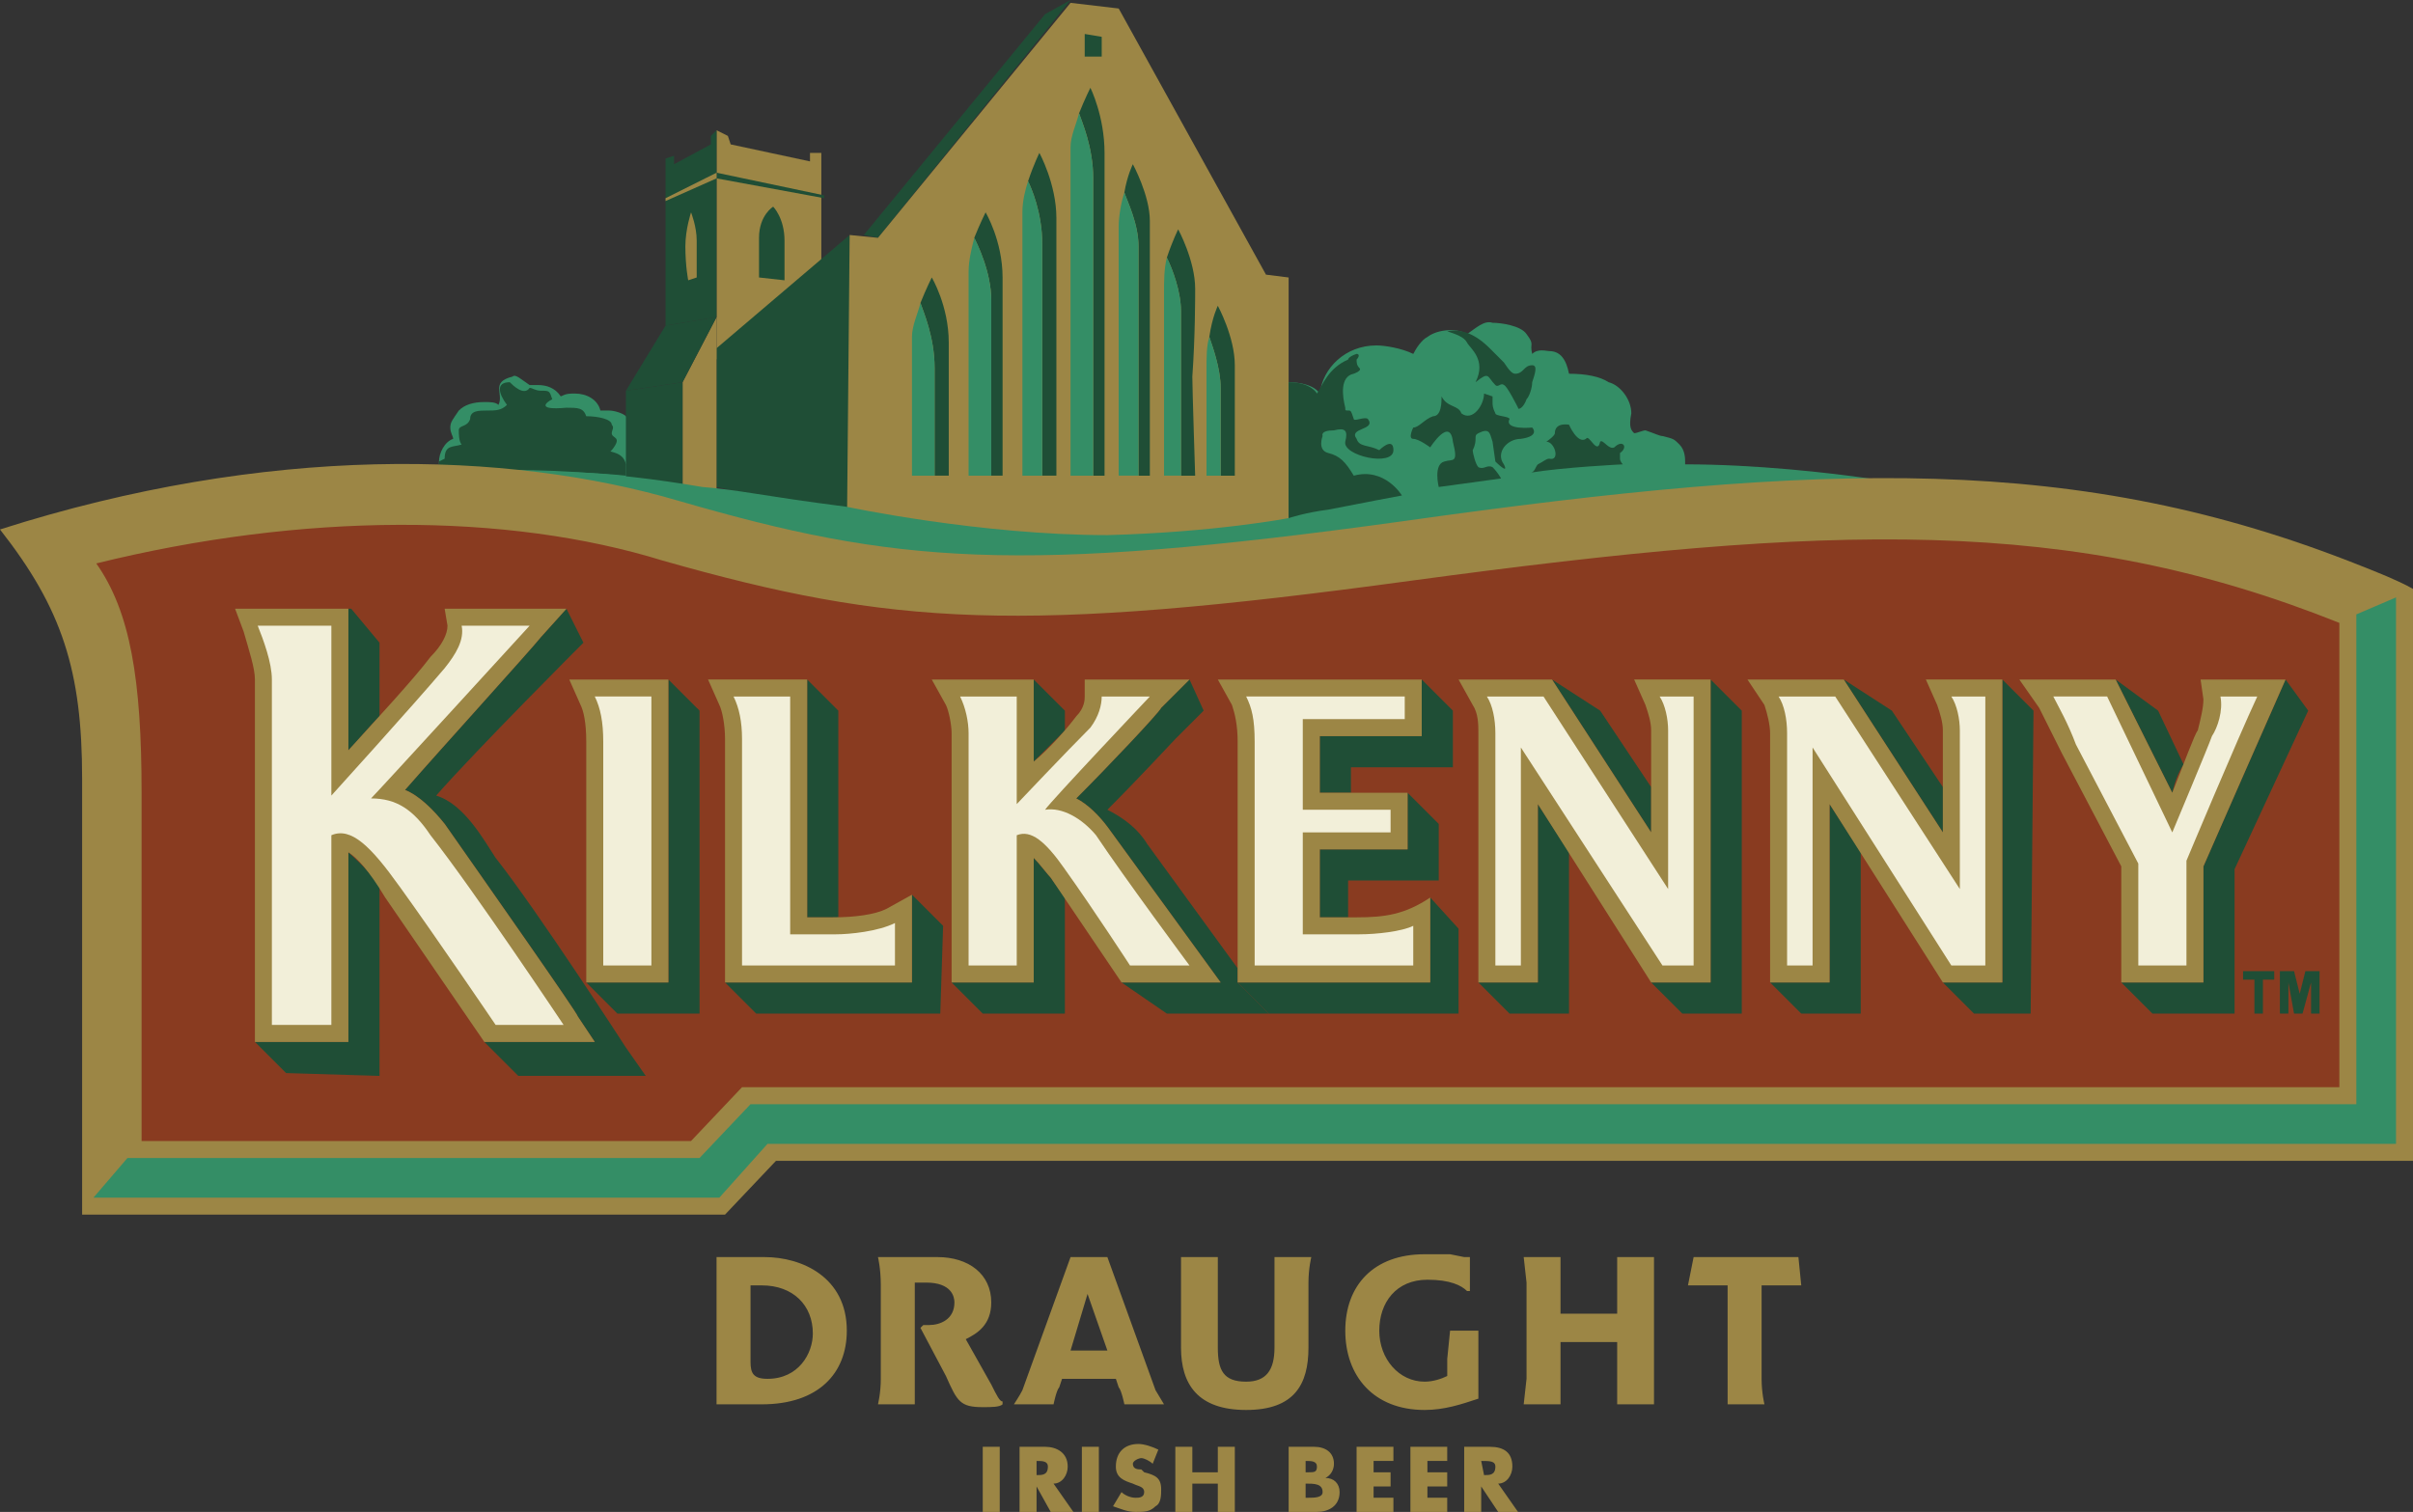 <?xml version="1.0" encoding="UTF-8"?> <svg xmlns="http://www.w3.org/2000/svg" xmlns:xlink="http://www.w3.org/1999/xlink" xmlns:xodm="http://www.corel.com/coreldraw/odm/2003" xml:space="preserve" width="194.598mm" height="121.967mm" version="1.1" style="shape-rendering:geometricPrecision; text-rendering:geometricPrecision; image-rendering:optimizeQuality; fill-rule:evenodd; clip-rule:evenodd" viewBox="0 0 194.343 121.807"><rect x="0" y="0" width="194.343" height="121.807" fill="#333333" stroke="none"/> <defs> <style type="text/css"> .fil1 {fill:#1F4E36} .fil0 {fill:#348E66} .fil3 {fill:#893B20} .fil2 {fill:#9C8645} .fil4 {fill:#F2EFD9} </style> </defs> <g id="Layer_x0020_1">  <g id="_734878336"> <path class="fil0" d="M50.411 33.531c-0.228,-0.229 -0.912,-0.457 -1.369,-0.457 -0.228,0 -0.456,0 -0.684,0 -0.228,-0.912 -1.14,-1.368 -2.053,-1.368 -0.456,0 -0.684,0 -1.14,0.228 -0.457,-0.685 -1.14,-0.912 -1.825,-0.912 -0.229,0 -0.456,0 -0.685,0 -0.684,-0.457 -1.14,-0.913 -1.369,-0.684 -1.825,0.457 -0.684,1.369 -1.141,2.281 -0.228,-0.229 -0.684,-0.229 -1.14,-0.229 -0.912,0 -1.596,0.229 -2.053,0.685 -0.456,0.685 -0.684,0.912 -0.684,1.369 0,0.456 0.228,0.684 0.228,0.912 -0.684,0.228 -1.14,1.141 -1.14,1.825 0,0.229 0,0.229 0,0.229 1.825,0.228 3.65,0.228 5.246,0.455 2.053,0 5.474,0.228 10.036,0.685l0 -4.79 -0.228 -0.228z"></path> <path class="fil1" d="M50.411 37.41c-0.228,-1.141 -1.597,-0.912 -1.141,-1.141 0.913,-1.14 0,-0.912 0,-1.369 0,-0.228 0.228,-0.456 0,-0.683 0,-0.457 -1.14,-0.685 -2.053,-0.685 -0.229,-0.685 -0.684,-0.685 -1.597,-0.685 -2.509,0.228 -1.596,-0.457 -1.14,-0.684 -0.228,-0.685 -0.228,-0.685 -0.912,-0.685 -0.457,0 -0.684,-0.228 -0.913,-0.228 -0.456,0.685 -1.369,-0.228 -1.597,-0.456 -1.141,0 -0.913,0.912 -0.228,1.825 -0.456,0.456 -0.913,0.456 -1.597,0.456 -0.684,0 -1.368,0 -1.368,0.685 -0.229,0.684 -0.913,0.457 -0.913,0.912 0,0.228 0,0.912 0.229,1.14 -0.685,0.229 -1.369,0 -1.369,1.141l-0.456 0.228c0,0.229 0,0.457 0.228,0.684 1.597,0 3.422,0 5.018,0.228 2.281,0 5.246,-0.228 9.808,0.229l0 -0.912z"></path> <polygon class="fil2" points="66.15,21.669 66.15,12.318 65.237,12.318 65.237,13.002 58.85,11.633 58.622,10.949 57.71,10.493 57.71,28.969 "></polygon> <path class="fil1" d="M61.132 22.355c0,0 0,-2.281 0,-3.195 0,-1.825 1.14,-2.509 1.14,-2.509 0,0 0.913,0.912 0.913,2.738 0,1.825 0,3.193 0,3.193l-2.053 -0.227z"></path> <polygon class="fil1" points="57.71,13.914 57.71,14.371 66.378,15.967 66.378,15.739 "></polygon> <path class="fil1" d="M68.43 18.932l-10.72 9.124 0 11.178c2.281,0.456 4.79,1.14 10.948,2.052l-0.228 -22.354z"></path> <path class="fil2" d="M57.71 25.547l-2.737 5.247 0 8.895c0,0.229 2.281,0.457 2.737,0.457l0 -14.599z"></path> <polygon class="fil1" points="53.604,12.773 53.604,26.232 57.71,25.547 57.71,10.493 57.254,10.949 57.254,11.633 54.288,13.23 54.288,12.546 "></polygon> <path class="fil2" d="M56.113 22.355c0,0 0,-2.055 0,-2.966 0,-1.141 -0.456,-2.281 -0.456,-2.281 0,0 -0.457,1.368 -0.457,2.737 0,1.597 0.228,2.737 0.228,2.737l0.684 -0.227z"></path> <polygon class="fil2" points="57.71,13.914 57.71,14.371 53.604,16.196 53.604,15.967 "></polygon> <path class="fil1" d="M50.411 39.234c1.369,0.228 4.562,0.456 4.562,0.456l0 -8.895 -4.562 0.683 0 2.054 0 4.79 0 0.912z"></path> <polygon class="fil1" points="50.411,31.478 53.604,26.232 57.71,25.547 54.973,30.795 "></polygon> <polygon class="fil1" points="70.712,19.16 69.571,18.932 84.17,1.141 86.222,0 "></polygon> <path class="fil2" d="M101.962 22.126l-11.862 -21.441 -3.878 -0.456 -15.51 18.931 -2.281 -0.228 -0.228 24.635c0,0 10.721,2.281 20.986,2.053 8.44,0 14.598,-1.368 14.598,-1.368l0 -21.897 -1.825 -0.229z"></path> <polygon class="fil1" points="87.363,2.737 88.732,2.966 88.732,4.563 87.363,4.563 "></polygon> <path class="fil1" d="M74.133 24.407c0.228,0.685 1.14,2.737 1.14,5.246 0,1.825 0,6.158 0,8.668l1.14 0c0,0 0,-7.756 0,-10.72 0,-2.966 -1.368,-5.246 -1.368,-5.246 0,0 -0.456,0.911 -0.912,2.052z"></path> <path class="fil1" d="M78.467 19.16c0.228,0.457 1.369,2.738 1.369,5.019 0,2.28 0,10.264 0,14.142l0.912 0c0,0 0,-12.774 0,-15.966 0,-2.966 -1.369,-5.247 -1.369,-5.247 0,0 -0.456,0.912 -0.912,2.053z"></path> <path class="fil1" d="M82.801 14.599c0.228,0.455 1.14,2.509 1.14,5.018 0,2.281 0,13.914 0,18.704l1.141 0c0,0 0,-17.336 0,-20.529l0 -0.229c0,-2.737 -1.369,-5.246 -1.369,-5.246 0,0 -0.456,0.912 -0.912,2.281z"></path> <path class="fil1" d="M88.96 20.3c0,-3.877 0,-7.07 0,-7.983 0,-2.965 -1.14,-5.246 -1.14,-5.246 0,0 -0.456,0.912 -0.912,2.053 0.228,0.684 1.14,2.737 1.14,5.247 0,2.28 0,18.248 0,23.951l0.912 0c0,0 0,-10.265 0,-18.021z"></path> <path class="fil1" d="M92.609 24.407c0,-3.193 0,-5.931 0,-6.615 0,-2.054 -1.369,-4.562 -1.369,-4.562 0,0 -0.456,0.912 -0.684,2.281 0.228,0.685 1.141,2.509 1.141,4.334 0,1.141 0,13.686 0,18.477l0.912 0c0,-3.422 0,-10.493 0,-12.774 0,-0.228 0,-0.456 0,-1.14z"></path> <path class="fil1" d="M96.031 30.338c0.228,-3.193 0.228,-6.387 0.228,-7.072 0,-2.28 -1.369,-4.79 -1.369,-4.79 0,0 -0.456,0.913 -0.912,2.281 0.456,0.912 1.14,2.738 1.14,4.335 0,1.368 0,9.352 0,13.23l1.14 0c0,0 -0.228,-7.072 -0.228,-7.984z"></path> <path class="fil1" d="M99.452 29.425c0,-2.281 -1.369,-4.79 -1.369,-4.79 0,0 -0.456,0.912 -0.684,2.509 0.228,0.684 0.912,2.509 0.912,4.106 0,1.14 0,4.79 0,7.072l1.141 0c0,0 0,-7.527 0,-8.896z"></path> <path class="fil0" d="M73.449 38.322l1.825 0c0,-2.51 0,-6.844 0,-8.668 0,-2.509 -0.912,-4.561 -1.14,-5.246 -0.228,0.912 -0.684,1.825 -0.684,2.737 0,1.597 0,11.177 0,11.177z"></path> <path class="fil0" d="M78.011 38.322l1.825 0c0,-3.878 0,-11.862 0,-14.142 0,-2.281 -1.141,-4.563 -1.369,-5.019 -0.228,0.913 -0.456,1.826 -0.456,2.738 0,1.597 0,16.423 0,16.423z"></path> <path class="fil0" d="M82.345 38.322l1.596 0c0,-4.79 0,-16.423 0,-18.704 0,-2.509 -0.912,-4.563 -1.14,-5.018 -0.228,0.685 -0.456,1.597 -0.456,2.509 0,1.597 0,21.214 0,21.214z"></path> <path class="fil0" d="M86.907 9.124c-0.228,0.912 -0.685,1.825 -0.685,2.737 0,1.597 0,26.461 0,26.461l1.825 0c0,-5.702 0,-21.67 0,-23.951 0,-2.51 -0.912,-4.562 -1.14,-5.247z"></path> <path class="fil0" d="M90.556 15.511c-0.228,0.685 -0.456,1.825 -0.456,2.737 0,2.966 0,20.073 0,20.073l1.597 0c0,-4.79 0,-17.336 0,-18.477 0,-1.825 -0.912,-3.649 -1.141,-4.334z"></path> <path class="fil0" d="M93.978 20.757c-0.228,0.912 -0.228,1.825 -0.228,2.966 0,2.966 0,14.598 0,14.598l1.369 0c0,-3.878 0,-11.862 0,-13.23 0,-1.597 -0.684,-3.422 -1.14,-4.335z"></path> <path class="fil0" d="M97.4 27.144c-0.228,0.684 -0.228,1.597 -0.228,2.738 0,2.737 0,8.44 0,8.44l1.14 0c0,-2.281 0,-5.931 0,-7.072 0,-1.597 -0.684,-3.421 -0.912,-4.106z"></path> <path class="fil0" d="M54.288 41.286c17.336,5.018 27.601,5.931 58.85,1.597 14.599,-2.052 26.689,-4.106 37.41,-4.333 -3.194,-0.457 -9.125,-1.14 -14.828,-1.14 0,0 0,0 0,-0.229 0,-0.228 0,-0.912 -0.456,-1.369 -0.457,-0.456 -0.457,-0.456 -1.369,-0.683 -0.228,0 -0.683,-0.229 -1.367,-0.457 -0.228,0 -0.685,0.228 -0.912,0.228 -0.229,-0.228 -0.457,-0.456 -0.229,-1.597 0,-1.14 -0.912,-2.28 -1.825,-2.508 -0.684,-0.457 -1.825,-0.685 -3.193,-0.685 -0.228,-1.14 -0.685,-1.825 -1.597,-1.825 -0.228,0 -0.913,-0.228 -1.369,0.229 -0.227,-0.912 0.229,-0.685 -0.455,-1.597 -0.456,-0.684 -2.053,-0.912 -2.737,-0.912 -0.684,-0.229 -1.369,0.456 -2.054,0.912 -0.684,-0.457 -2.281,-0.457 -3.192,0.228 -0.457,0.228 -0.913,0.912 -1.141,1.369 -0.912,-0.457 -2.281,-0.685 -2.966,-0.685 -2.509,0 -4.334,1.825 -4.561,3.878 -0.456,-0.685 -1.597,-0.912 -2.509,-0.912l0 10.948c0,0 -5.931,1.14 -14.598,1.368 -10.265,0 -20.986,-2.28 -20.986,-2.28 -7.071,-0.912 -8.667,-1.369 -11.633,-1.597 -7.983,-1.369 -13.458,-1.369 -15.967,-1.369 5.246,0.457 9.124,1.825 13.458,3.194l0.227 0.228z"></path> <path class="fil1" d="M118.156 27.601c0.228,0.456 1.597,1.368 0.684,3.193 1.141,-0.912 0.912,-0.457 1.597,0.228 0.228,0.228 0.457,-0.228 0.685,0 0.228,0 1.14,1.825 1.14,1.825 0,0.228 0.457,0 0.685,-0.684 0.229,-0.228 0.455,-0.912 0.455,-1.368 0.229,-0.685 0.457,-1.369 0,-1.369 -0.683,0 -0.683,0.684 -1.368,0.684 -0.228,0 -0.457,-0.227 -0.912,-0.911 -0.457,-0.457 -0.685,-0.685 -1.14,-1.141 -1.141,-1.14 -2.281,-1.597 -3.423,-1.368 0.685,0.228 1.369,0.456 1.597,0.912z"></path> <path class="fil1" d="M108.577 28.969c-1.597,0.685 -2.054,2.054 -2.51,2.738 0,0 -0.455,-0.912 -2.28,-0.912 0,0.228 0,10.948 0,10.948 0,0 1.368,-0.457 3.193,-0.684 2.28,-0.457 5.931,-1.14 5.931,-1.14 0,0 -1.369,-2.281 -3.878,-1.597 -0.685,-1.141 -1.14,-1.597 -2.053,-1.825 -0.913,-0.229 -0.457,-1.369 -0.457,-1.369 0,0 -0.228,-0.457 0.913,-0.457 0.912,-0.228 1.141,0 0.912,0.912 -0.228,1.141 3.878,2.054 3.878,0.684 0,-1.14 -1.14,0 -1.14,0 -0.912,-0.457 -1.597,-0.228 -1.826,-0.912 -0.684,-0.912 1.597,-0.685 0.913,-1.597 -0.229,-0.228 -1.141,0.228 -1.141,0 -0.228,-0.685 -0.228,-0.685 -0.456,-0.685 -0.229,0 -0.229,0 -0.229,-0.228 -0.228,-0.912 -0.456,-2.509 0.685,-2.738 0,0 0.684,-0.227 0.457,-0.456 -0.229,-0.228 -0.229,-0.455 -0.229,-0.685 0.229,-0.228 0.229,-0.455 0,-0.455 -0.684,0.228 -0.684,0.455 -0.684,0.455z"></path> <path class="fil1" d="M115.192 36.041c0,0 1.597,-2.509 1.824,-0.457 0.456,1.826 0,1.369 -0.684,1.597 -0.912,0.229 -0.457,2.053 -0.457,2.053l5.019 -0.685c0,0 -0.229,-0.457 -0.684,-0.912 -0.457,-0.228 -0.684,0.228 -1.141,0 -0.228,-0.228 -0.456,-1.14 -0.456,-1.369 0.456,-0.912 0,-1.14 0.456,-1.369 0.913,-0.456 0.913,0 1.141,0.685l0.228 1.597c0,0 1.14,1.141 0.685,0.229 -0.685,-0.912 0.228,-2.054 1.369,-2.054 1.597,-0.228 0.911,-0.912 0.911,-0.912 0,0 -2.28,0.228 -1.825,-0.684 0,-0.228 -1.14,-0.228 -1.14,-0.457 -0.228,-0.456 -0.228,-0.683 -0.228,-0.912l0 -0.455 -0.684 -0.228c0,0.912 -0.912,2.28 -1.825,1.596 -0.229,-0.683 -1.141,-0.456 -1.597,-1.368 0,0.455 0,1.597 -0.684,1.597 -0.684,0.228 -1.14,0.912 -1.597,0.912 0,0 -0.456,0.912 0,0.912 0.457,0 1.369,0.685 1.369,0.685z"></path> <path class="fil1" d="M125.228 34.899c0,0.229 -0.684,0.685 -0.684,0.685 0.684,0 1.14,1.597 0.228,1.369 -0.228,0 -0.456,0.228 -0.913,0.457 -0.228,0.228 -0.228,0.683 -0.683,0.683 2.737,-0.455 7.527,-0.683 7.527,-0.683 0,0 -0.229,-0.229 -0.229,-0.457 0,0 0,-0.228 0,-0.456 0.685,-0.456 0.229,-1.141 -0.456,-0.456 -0.457,0.228 -0.912,-0.685 -1.141,-0.457 -0.228,1.141 -0.912,-0.685 -1.14,-0.228 -0.684,0.456 -1.369,-1.14 -1.369,-1.14 0,0 -1.14,-0.229 -1.14,0.683z"></path> <path class="fil2" d="M120.665 119.526c0.684,0 1.141,-0.684 1.141,-1.369 0,-1.141 -0.684,-1.597 -1.825,-1.597l-2.054 0 0 5.247 1.369 0 0 -2.053 1.368 2.053 1.597 0 -1.597 -2.281zm-1.368 -1.825l0 0c0.684,0 1.14,0 1.14,0.457 0,0.684 -0.455,0.684 -0.912,0.684l-0.228 -1.141zm-4.333 0l0 0 0 0.913 1.595 0 0 1.14 -1.595 0 0 0.912 1.595 0 0 1.141 -2.965 0 0 -5.247 2.965 0 0 1.14 -1.595 0zm-4.335 0l0 0 0 0.913 1.369 0 0 1.14 -1.369 0 0 0.912 1.597 0 0 1.141 -2.966 0 0 -5.247 2.966 0 0 1.14 -1.597 0zm-5.475 0l0 0c0.457,0 0.912,0 0.912,0.457 0,0.456 -0.227,0.456 -0.683,0.456l-0.229 0 0 -0.913zm0.912 4.106l0 0c0.913,0 1.826,-0.456 1.826,-1.597 0,-0.684 -0.457,-1.14 -1.141,-1.14 0.457,-0.228 0.685,-0.685 0.685,-1.141 0,-0.912 -0.685,-1.369 -1.596,-1.369l-2.053 0 0 5.247 2.28 0zm-0.912 -2.281l0 0c0.685,0 1.369,0 1.369,0.684 0,0.456 -0.683,0.456 -1.14,0.456l-0.229 0 0 -1.14zm-7.071 -0.912l0 0 0 -2.053 1.369 0 0 5.247 -1.369 0 0 -2.281 -2.053 0 0 2.281 -1.369 0 0 -5.247 1.369 0 0 2.053 2.053 0zm-5.246 -0.685l0 0c-0.229,-0.228 -0.684,-0.456 -0.913,-0.456 -0.228,0 -0.684,0.228 -0.684,0.456 0,0.456 0.456,0.456 0.684,0.456l0.229 0.229c0.912,0.228 1.368,0.456 1.368,1.369 0,0.456 0,1.141 -0.456,1.369 -0.456,0.456 -0.912,0.456 -1.597,0.456 -0.684,0 -1.14,-0.229 -1.825,-0.456l0.684 -1.141c0.228,0.228 0.684,0.456 1.14,0.456 0.228,0 0.685,0 0.685,-0.456 0,-0.456 -0.457,-0.456 -0.913,-0.684 -0.684,-0.228 -1.368,-0.456 -1.368,-1.369 0,-1.141 0.684,-1.825 1.825,-1.825 0.457,0 1.141,0.228 1.597,0.456l-0.456 1.14zm-5.703 3.878l0 0 0 -5.247 1.368 0 0 5.247 -1.368 0zm-2.281 -2.281l0 0c0.684,0 1.141,-0.684 1.141,-1.369 0,-1.141 -0.913,-1.597 -1.825,-1.597l-2.053 0 0 5.247 1.369 0 0 -2.053 1.14 2.053 1.825 0 -1.597 -2.281zm-1.368 -1.825l0 0c0.455,0 0.912,0 0.912,0.457 0,0.684 -0.457,0.684 -0.912,0.684l0 -1.141zm-4.334 4.106l0 0 0 -5.247 1.368 0 0 5.247 -1.368 0z"></path> <path class="fil2" d="M86.222 108.805l2.966 0 -1.597 -4.562 -1.369 4.562zm-3.877 3.193l0 0 3.877 -10.721 2.966 0 3.877 10.721 0.684 1.14 -3.193 0c0,0 -0.228,-1.14 -0.456,-1.369l-0.228 -0.685 -4.334 0 -0.228 0.685c-0.228,0.228 -0.456,1.369 -0.456,1.369l-3.193 0c0,0 0.456,-0.684 0.685,-1.14zm-11.405 -0.913l0 0 0 -7.527c0,-1.368 -0.228,-2.281 -0.228,-2.281l4.79 0c2.509,0 4.334,1.369 4.334,3.65 0,1.825 -1.141,2.509 -2.053,2.965l2.053 3.65c0.456,0.913 0.684,1.369 0.912,1.369l0 0.228c-0.228,0.228 -0.912,0.228 -1.596,0.228 -1.825,0 -2.054,-0.456 -2.966,-2.509l-2.053 -3.877 0.228 -0.228 0.456 0c0.912,0 2.053,-0.456 2.053,-1.825 0,-0.456 -0.228,-1.596 -2.281,-1.596 -0.228,0 -0.456,0 -0.912,0l0 7.755c0,1.141 0,2.053 0,2.053l-2.965 0c0,0 0.228,-0.912 0.228,-2.053zm-10.493 -1.369l0 0c0,0.913 0.229,1.369 1.369,1.369 2.509,0 3.65,-2.053 3.65,-3.65 0,-2.281 -1.597,-3.878 -4.106,-3.878 -0.228,0 -0.456,0 -0.912,0l0 6.159zm-2.737 1.369l0 0 0 -9.808 3.877 0c2.965,0 6.615,1.597 6.615,5.931 0,3.422 -2.281,5.931 -6.843,5.931l-3.649 0 0 -2.053zm81.432 0l0 0 0 -7.527 -3.194 0 0.456 -2.281 8.44 0 0.228 2.281 -3.193 0 0 7.527c0,1.141 0.229,2.053 0.229,2.053l-2.966 0c0,0 0,-0.912 0,-2.053zm-16.195 0l0 0 0 -7.755 -0.228 -2.053 2.965 0 0 4.562 4.563 0 0 -4.562 2.966 0 0 9.808c0,1.141 0,2.053 0,2.053l-2.966 0c0,0 0,-0.912 0,-2.053l0 -2.965 -4.563 0 0 5.018 -2.965 0 0.228 -2.053zm-3.878 1.597l0 0c-1.368,0.456 -2.737,0.912 -4.333,0.912 -4.106,0 -6.387,-2.737 -6.387,-6.387 0,-3.65 2.281,-6.159 6.387,-6.159 0.912,0 1.597,0 2.053,0l1.14 0.228 0.456 0 0 2.737 -0.228 0c-0.456,-0.456 -1.368,-0.912 -3.192,-0.912 -2.509,0 -3.878,1.825 -3.878,4.106 0,2.281 1.597,4.106 3.649,4.106 0.684,0 1.369,-0.229 1.824,-0.457l0 -1.368 0.229 -2.281 2.28 0 0 5.475zm-13.686 -4.106l0 0c0,2.965 -1.141,5.018 -5.018,5.018 -3.877,0 -5.246,-2.053 -5.246,-5.018l0 -7.299 2.965 0 0 7.299c0,1.825 0.456,2.738 2.281,2.738 1.597,0 2.282,-0.913 2.282,-2.738l0 -5.246c0,-1.14 0,-2.053 0,-2.053l2.965 0c0,0 -0.228,0.913 -0.228,2.053l0 5.246z"></path> <path class="fil2" d="M190.237 45.62c-22.81,-9.123 -43.111,-8.439 -77.099,-3.649 -31.25,4.333 -41.058,3.421 -58.394,-1.597 -13.914,-4.106 -33.303,-4.563 -54.745,2.281 5.018,6.387 6.615,11.405 6.615,20.073l0 35.127 51.779 0 4.106 -4.334 131.843 0c0,0 0,-45.164 0,-46.076 -1.141,-0.685 -4.106,-1.826 -4.106,-1.826z"></path> <polygon class="fil0" points="189.78,49.498 189.78,88.96 60.447,88.96 56.342,93.294 10.264,93.294 7.527,96.487 57.938,96.487 61.816,92.154 192.974,92.154 192.974,48.13 "></polygon> <path class="fil3" d="M188.412 50.182c-21.67,-8.668 -40.83,-7.983 -74.59,-3.421 -31.706,4.334 -41.971,3.649 -60.447,-1.597 -12.546,-3.878 -28.969,-3.878 -45.621,0.228 2.737,3.878 3.65,9.353 3.65,18.477 0,7.755 0,28.056 0,28.056l44.252 0 4.106 -4.334 128.65 0 0 -37.409z"></path> <polygon class="fil1" points="56.342,57.254 53.832,54.745 53.832,79.152 47.217,79.152 49.726,81.661 56.342,81.661 "></polygon> <path class="fil1" d="M65.009 73.905c0.684,0 1.369,0 2.053,0 0.228,0 0.228,0 0.456,0 0,-5.246 0,-16.651 0,-16.651l-2.51 -2.509 0 19.16z"></path> <polygon class="fil1" points="73.449,72.08 73.449,79.152 58.394,79.152 60.903,81.661 75.73,81.661 75.958,74.589 "></polygon> <path class="fil1" d="M28.056 68.659l0 15.283 -7.527 0 2.509 2.509 7.527 0.228 0 -15.283c-1.141,-1.596 -2.053,-2.281 -2.51,-2.737z"></path> <path class="fil1" d="M28.056 60.447c0.684,-0.685 1.597,-1.825 2.51,-2.737l0 -5.931 -2.281 -2.737 -0.228 0 0 11.405z"></path> <path class="fil1" d="M50.411 84.398c0,0 -7.071,-10.949 -10.493,-15.283 -0.912,-1.369 -2.509,-4.334 -4.79,-5.018 3.194,-3.65 11.861,-12.318 11.861,-12.318l-1.368 -2.737 -2.053 2.28c-0.913,1.141 -7.756,8.669 -10.949,12.318 1.141,0.456 2.281,1.596 3.193,2.737 3.194,4.562 10.721,15.283 10.721,15.51l1.368 2.053 -8.896 0 2.737 2.737 10.265 0 -1.597 -2.281z"></path> <path class="fil1" d="M85.766 58.851l0 -1.597 -2.509 -2.509 0 6.614c0.913,-0.912 1.825,-1.825 2.509,-2.509z"></path> <path class="fil1" d="M84.626 70.712c-0.228,-0.228 -0.912,-1.14 -1.369,-1.597l0 10.037 -6.615 0 2.509 2.509 6.614 0 0 -9.352 -1.14 -1.597z"></path> <polygon class="fil1" points="156.478,63.412 152.372,57.254 148.494,54.745 156.478,67.062 "></polygon> <polygon class="fil1" points="161.268,54.745 161.268,79.152 156.478,79.152 158.987,81.661 163.549,81.661 163.778,57.254 "></polygon> <polygon class="fil1" points="147.354,64.781 147.354,79.152 142.564,79.152 145.073,81.661 149.863,81.661 149.863,68.659 "></polygon> <path class="fil1" d="M184.079 54.745c0,0 -5.931,13.457 -6.616,15.054l0 9.352 -6.615 0 2.509 2.509 6.615 0 0 -11.634 5.931 -12.773 -1.825 -2.509z"></path> <path class="fil1" d="M175.866 61.587l-2.052 -4.333 -3.421 -2.509 4.562 9.124c0.227,-0.913 0.456,-1.597 0.911,-2.281z"></path> <path class="fil2" d="M53.832 56.113l0 -1.368 -7.984 0 0.912 2.052c0.228,0.457 0.457,1.369 0.457,2.965l0 19.389 6.615 0 0 -23.039z"></path> <path class="fil2" d="M67.062 73.905c-0.684,0 -1.369,0 -2.053,0l0 -19.16 -7.983 0 0.912 2.052c0.228,0.457 0.456,1.597 0.456,2.738 0,0.684 0,19.617 0,19.617l15.055 0 0 -7.072 -2.053 1.141c-0.912,0.456 -2.509,0.684 -4.334,0.684z"></path> <path class="fil2" d="M35.812 66.378c-0.912,-1.141 -2.053,-2.281 -3.193,-2.737 3.193,-3.65 10.037,-11.177 10.949,-12.318l2.053 -2.28 -9.808 0 0.229 1.368c0,0.685 -0.457,1.597 -1.369,2.509 -1.369,1.825 -4.562,5.247 -6.615,7.528l0 -11.405 -9.124 0 0.684 1.825c0.457,1.597 0.913,2.966 0.913,3.878l0 29.197 7.527 0 0 -15.283c0.684,0.456 1.597,1.368 2.966,3.65l7.984 11.633 8.896 0 -1.368 -2.053c0,-0.228 -7.527,-10.949 -10.721,-15.51z"></path> <path class="fil2" d="M155.109 54.745l0.912 2.052c0.229,0.685 0.457,1.369 0.457,2.054l0 8.211 -7.984 -12.317 -7.755 0 1.369 2.052c0.228,0.685 0.456,1.597 0.456,2.281l0 20.073 4.79 0 0 -14.371 9.124 14.371 4.79 0 0 -24.407 -6.159 0z"></path> <path class="fil2" d="M184.079 54.745l-6.844 0 0.228 1.597c0,0.683 -0.228,1.596 -0.456,2.509 -0.228,0.228 -1.141,2.737 -2.053,5.018l-4.562 -9.124 -7.756 0 1.597 2.28c0.457,0.913 1.825,3.65 1.825,3.65l4.79 9.124 0 9.352 6.615 0 0 -9.352c0.684,-1.597 6.616,-15.054 6.616,-15.054z"></path> <path class="fil1" d="M99.68 78.011l-7.299 -10.037c-0.684,-1.14 -1.825,-2.053 -3.193,-2.737 2.509,-2.509 5.246,-5.474 5.474,-5.702l2.281 -2.281 -1.14 -2.509 -2.281 2.28c-0.228,0.457 -4.333,4.79 -6.843,7.3 0.912,0.456 1.824,1.369 2.509,2.281l9.123 12.546 -7.983 0 3.65 2.509 8.211 0 -2.509 -2.509 0 -1.14z"></path> <path class="fil2" d="M89.188 66.606c-0.685,-0.912 -1.597,-1.825 -2.509,-2.281 2.509,-2.509 6.615,-6.843 6.843,-7.3l2.281 -2.28 -8.44 0 0 1.368c0,0.229 0,0.912 -0.684,1.597 -0.684,0.912 -2.053,2.509 -3.422,3.65l0 -6.614 -8.212 0 1.141 2.052c0.228,0.457 0.457,1.597 0.457,2.281l0 20.073 6.615 0 0 -10.037c0.456,0.456 1.141,1.369 1.369,1.597l5.703 8.44 7.983 0 -9.123 -12.546z"></path> <path class="fil4" d="M48.586 59.763c0,-1.596 -0.228,-2.737 -0.684,-3.65l4.562 0 0 21.67 -3.878 0 0 -18.02z"></path> <path class="fil4" d="M67.29 75.274c1.141,0 3.422,-0.228 4.791,-0.912l0 3.421 -12.318 0c0,-3.421 0,-17.564 0,-18.248 0,-1.369 -0.227,-2.51 -0.684,-3.422l4.562 0c0,0 0,18.476 0,19.16 0.456,0 2.053,0 3.649,0z"></path> <path class="fil4" d="M32.162 71.396c-2.281,-3.193 -3.878,-4.79 -5.474,-4.106l0 15.283 -4.791 0 0 -27.828c0,-1.369 -0.684,-3.193 -1.14,-4.335l5.931 0 0 13.686c0,0 6.615,-7.299 9.124,-10.264 0.913,-1.141 1.597,-2.281 1.369,-3.422l5.474 0c0,0 -12.089,13.23 -12.773,13.915 2.053,0 3.421,0.912 4.79,2.965 3.421,4.334 10.72,15.283 10.72,15.283l-5.474 0c0,0 -4.79,-7.071 -7.755,-11.178z"></path> <path class="fil4" d="M145.985 60.219l0 17.564 -2.053 0 0 -18.704c0,-1.14 -0.229,-2.281 -0.684,-2.965l4.561 0 10.037 15.511 0 -12.773c0,-0.913 -0.228,-2.054 -0.684,-2.738l2.737 0 0 21.67 -2.737 0 -11.177 -17.564z"></path> <polygon class="fil1" points="132.983,63.412 128.877,57.254 125,54.745 132.983,67.062 "></polygon> <polygon class="fil1" points="137.773,54.745 137.773,79.152 132.983,79.152 135.493,81.661 140.282,81.661 140.282,57.254 "></polygon> <polygon class="fil1" points="123.859,64.781 123.859,79.152 119.069,79.152 121.578,81.661 126.368,81.661 126.368,68.659 "></polygon> <path class="fil2" d="M131.615 54.745l0.912 2.052c0.228,0.685 0.456,1.369 0.456,2.054l0 8.211 -7.983 -12.317 -7.528 0 1.141 2.052c0.456,0.685 0.456,1.597 0.456,2.281l0 20.073 4.79 0 0 -14.371 9.124 14.371 4.79 0 0 -24.407 -6.158 0z"></path> <path class="fil4" d="M122.491 60.219l0 17.564 -2.054 0 0 -18.704c0,-1.14 -0.228,-2.281 -0.684,-2.965l4.562 0 10.036 15.511 0 -12.773c0,-0.913 -0.227,-2.054 -0.684,-2.738l2.737 0 0 21.67 -2.509 0 -11.404 -17.564z"></path> <path class="fil4" d="M167.199 59.991c-0.684,-1.825 -1.369,-2.966 -1.825,-3.878l4.335 0 5.247 10.949c0,0 2.965,-7.071 3.193,-7.755 0.457,-0.684 0.912,-2.053 0.685,-3.193l2.966 0c-1.597,3.422 -5.703,13.23 -5.703,13.23l0 8.44 -3.878 0 0 -8.212 -5.018 -9.58z"></path> <path class="fil4" d="M85.766 70.027c-1.596,-2.281 -2.737,-3.193 -3.878,-2.737l0 10.493 -3.878 0 0 -18.704c0,-0.912 -0.228,-2.053 -0.684,-2.965l4.562 0 0 8.668c0,0 4.106,-4.334 5.931,-6.159 0.684,-0.912 0.912,-1.825 0.912,-2.509l3.878 0c0,0 -7.984,8.44 -8.44,9.124 1.368,-0.228 2.965,0.684 4.106,2.053 2.281,3.421 7.527,10.493 7.527,10.493l-4.79 0c0,0 -2.966,-4.562 -5.247,-7.755z"></path> <polygon class="fil1" points="106.296,59.307 106.296,63.869 108.805,63.869 108.805,61.816 117.016,61.816 117.016,57.254 114.507,54.745 114.507,59.307 "></polygon> <polygon class="fil1" points="115.875,66.378 113.367,63.869 113.367,68.43 106.296,68.43 106.296,73.905 108.577,73.905 108.577,70.94 115.875,70.94 "></polygon> <polygon class="fil1" points="115.192,72.309 115.192,79.152 99.68,79.152 102.19,81.661 117.472,81.661 117.472,74.818 "></polygon> <path class="fil2" d="M109.26 73.905l-2.965 0 0 -5.474 7.072 0 0 -4.562 -7.072 0 0 -4.562 8.212 0 0 -4.561 -16.423 0 1.14 2.052c0.228,0.685 0.456,1.597 0.456,2.965l0 19.389 15.511 0c0,0 0,-4.79 0,-6.843 -2.054,1.369 -3.651,1.596 -5.932,1.596z"></path> <path class="fil4" d="M113.823 74.589l0 3.193 -12.773 0 0 -18.02c0,-1.825 -0.229,-2.737 -0.685,-3.65l12.773 0 0 1.825 -8.212 0 0 7.299 7.072 0 0 1.825 -7.072 0 0 8.212 4.563 0c1.368,0 3.421,-0.228 4.333,-0.684z"></path> <path class="fil1" d="M181.57 78.923l-0.913 0 0 -0.684 2.509 0 0 0.684 -0.912 0 0 2.738 -0.684 0 0 -2.738zm2.052 -0.684l0 0 1.14 0 0.457 1.825 0.456 -1.825 1.141 0 0 3.422 -0.684 0 0 -2.509 -0.685 2.509 -0.684 0 -0.455 -2.509 0 2.509 -0.685 0 0 -3.422z"></path> </g> </g> </svg> 